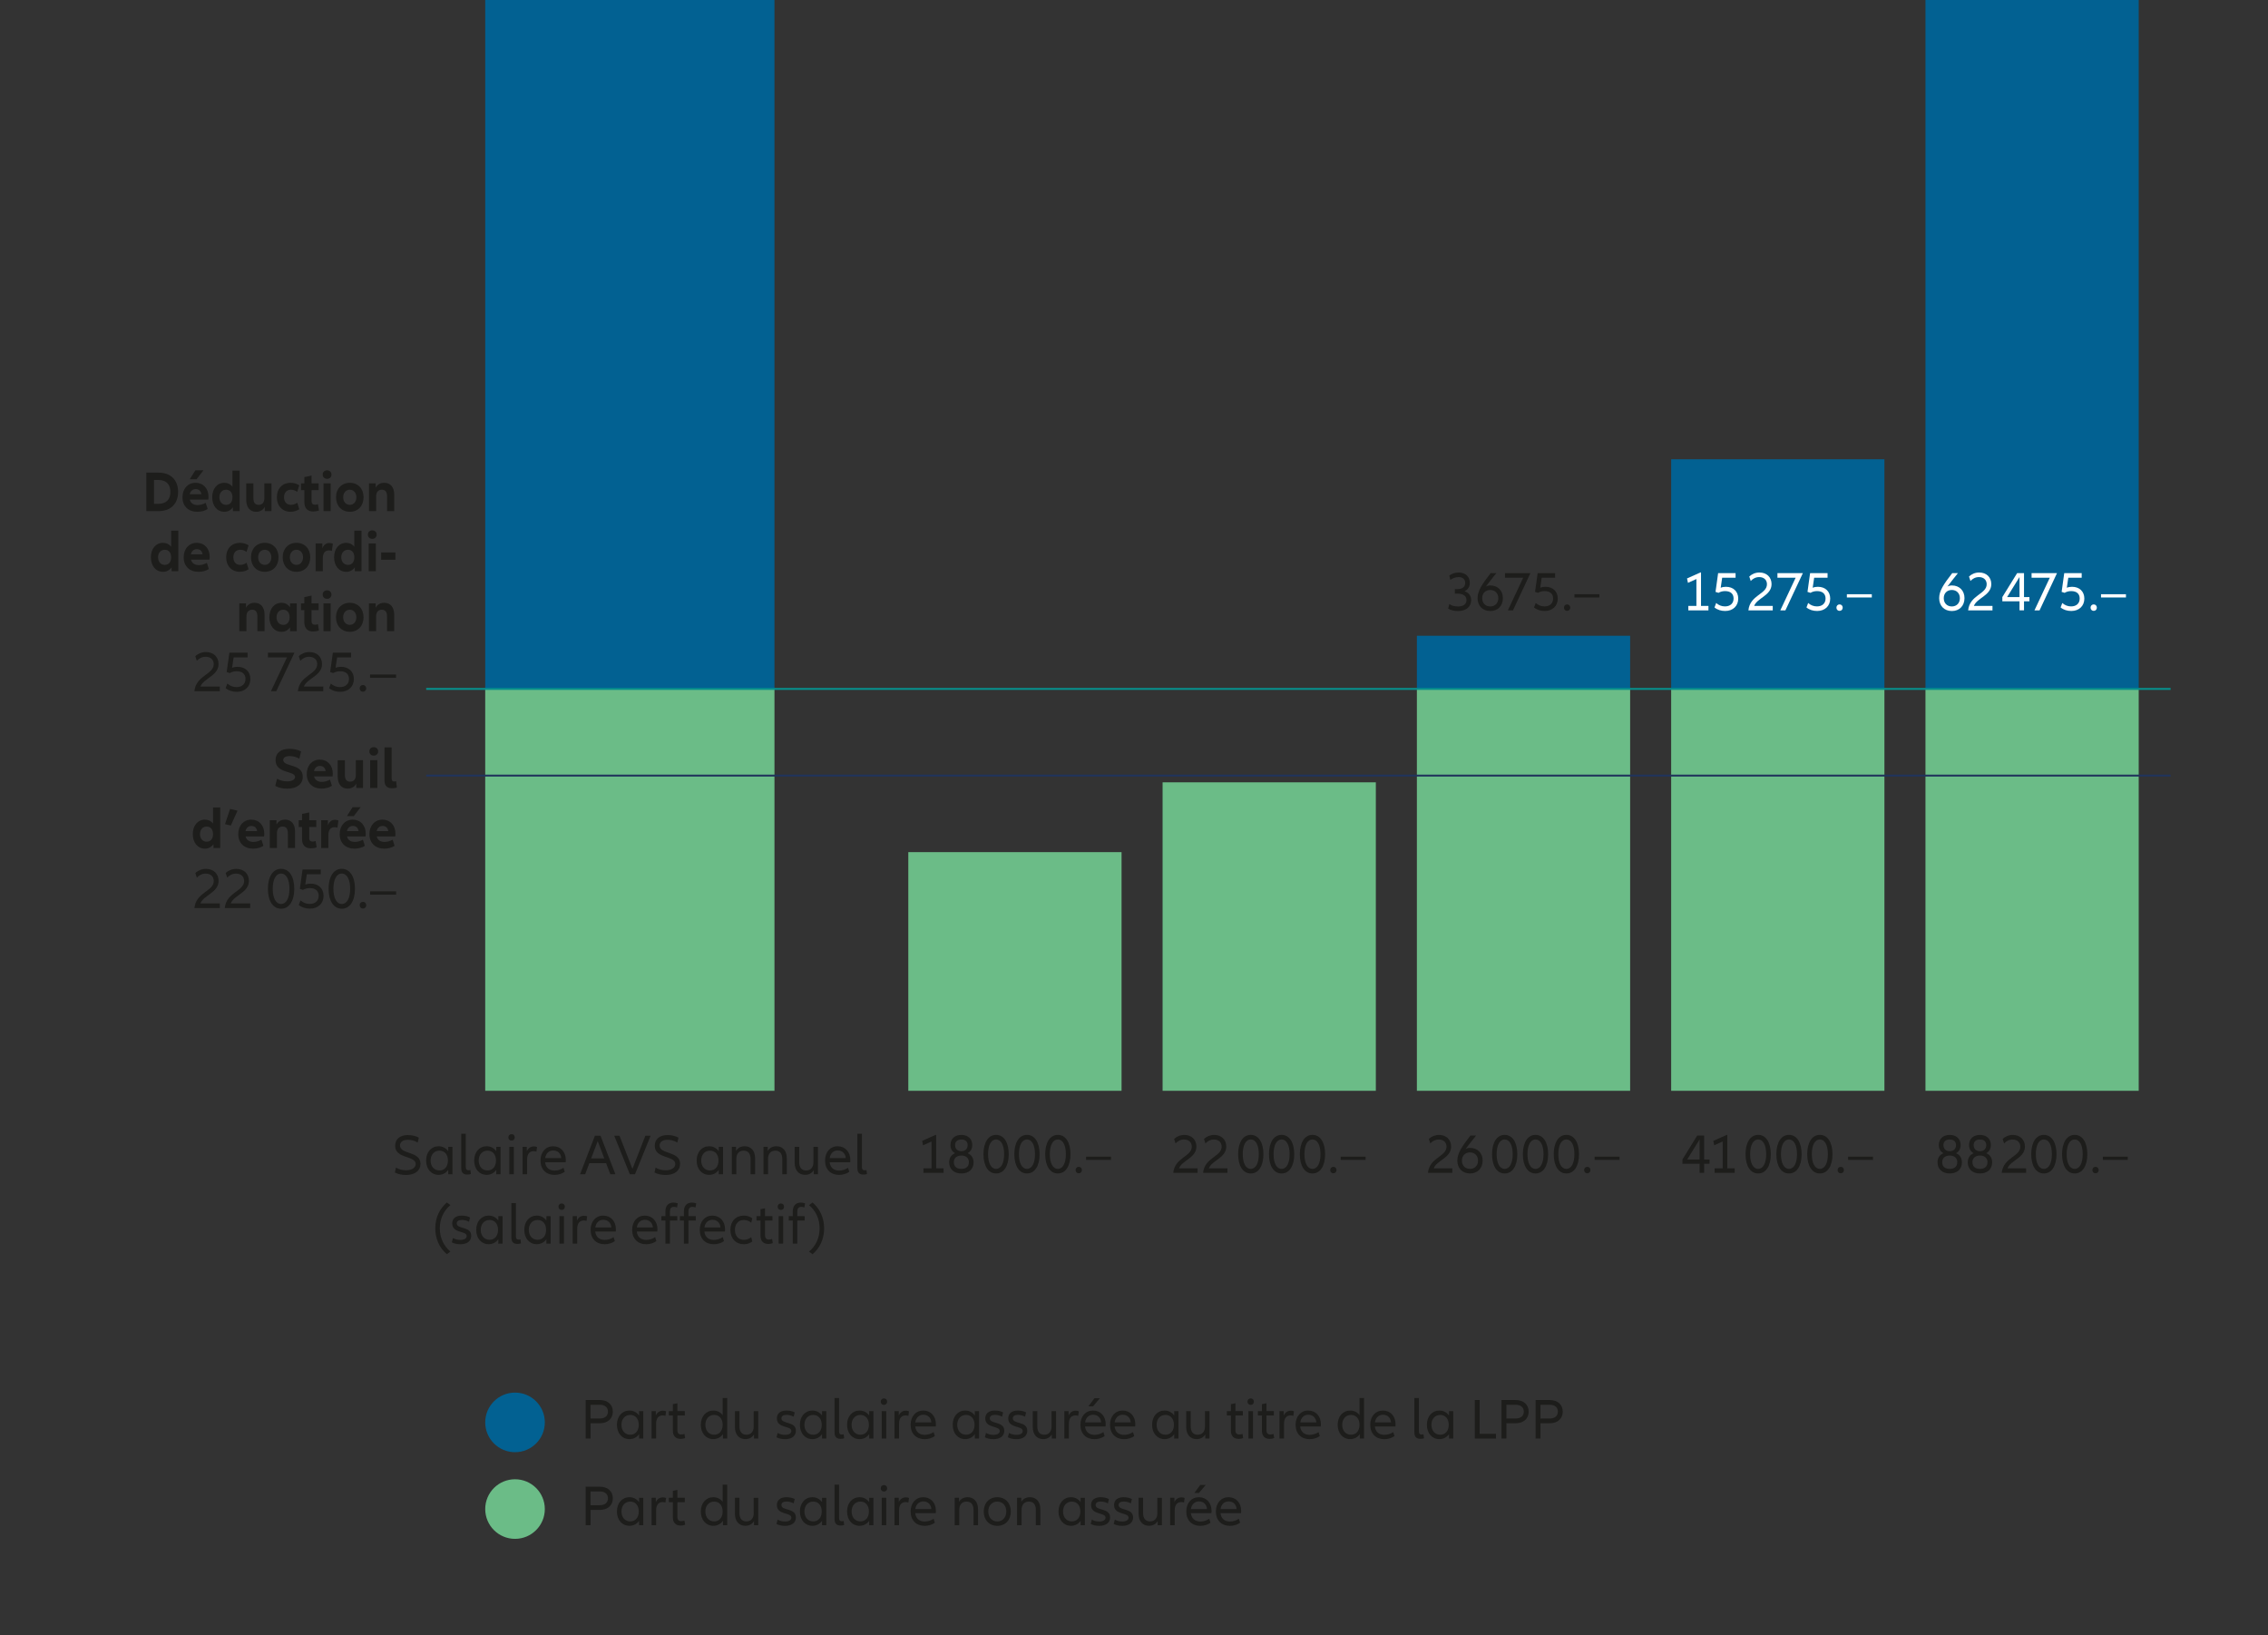 <?xml version="1.0" encoding="UTF-8"?>
<svg xmlns="http://www.w3.org/2000/svg" version="1.1" viewBox="0 0 235.555 169.804">
  <rect x="0" y="0" width="235.555" height="169.804" fill="#333333" stroke="none"/>
  <defs>
    <style>
      .cls-1 {
        fill: #026192;
      }

      .cls-1, .cls-2, .cls-3, .cls-4, .cls-5, .cls-6 {
        stroke-width: 0px;
      }

      .cls-2 {
        fill: #1d1d1b;
      }

      .cls-7 {
        mix-blend-mode: multiply;
      }

      .cls-3 {
        fill: #21345c;
      }

      .cls-4 {
        fill: #6bbc87;
      }

      .cls-8 {
        isolation: isolate;
      }

      .cls-5 {
        fill: #fff;
      }

      .cls-6 {
        fill: #078f8c;
      }
    </style>
  </defs>
  <g class="cls-8">
    <g id="Ebene_1" data-name="Ebene 1">
      <g>
        <rect class="cls-1" x="50.396" width="30.04" height="71.542"/>
        <rect class="cls-4" x="50.395" y="71.542" width="30.041" height="41.732"/>
        <g>
          <path class="cls-2" d="M41.127,121.253c.312.186.664.275,1.046.275.629,0,.999-.281.999-.653,0-.894-2.133-.51-2.133-1.889,0-.684.493-1.115,1.322-1.115.435,0,.857.107,1.14.27l-.118.51c-.305-.192-.663-.288-1.01-.288-.57,0-.829.258-.829.594,0,.947,2.127.558,2.127,1.895,0,.714-.575,1.164-1.492,1.164-.458,0-.857-.09-1.169-.258l.117-.504Z"/>
          <path class="cls-2" d="M44.256,120.516c0-.876.534-1.481,1.298-1.481.405,0,.752.174.999.516v-.456h.44v2.849h-.44v-.456c-.247.342-.594.516-.999.516-.764,0-1.298-.605-1.298-1.486ZM46.523,120.516c0-.636-.358-1.026-.881-1.026-.547,0-.917.42-.917,1.026,0,.611.37,1.031.917,1.031.522,0,.881-.39.881-1.031Z"/>
          <path class="cls-2" d="M48.377,117.733v3.467c0,.233.094.329.281.329.071,0,.142-.012.194-.029l.053.413c-.088.042-.218.061-.364.061-.435,0-.635-.204-.635-.689v-3.551h.471Z"/>
          <path class="cls-2" d="M49.248,120.516c0-.876.534-1.481,1.298-1.481.405,0,.752.174.999.516v-.456h.44v2.849h-.44v-.456c-.247.342-.594.516-.999.516-.764,0-1.298-.605-1.298-1.486ZM51.515,120.516c0-.636-.358-1.026-.881-1.026-.547,0-.917.42-.917,1.026,0,.611.37,1.031.917,1.031.522,0,.881-.39.881-1.031Z"/>
          <path class="cls-2" d="M52.798,118.111c0-.197.135-.336.335-.336.194,0,.329.139.329.336,0,.198-.135.336-.329.336-.2,0-.335-.138-.335-.336ZM53.369,119.094v2.849h-.471v-2.849h.471Z"/>
          <path class="cls-2" d="M55.778,119.113l-.064.474c-.088-.03-.182-.048-.276-.048-.423,0-.692.275-.692.869v1.535h-.471v-2.849h.441v.456c.158-.336.405-.498.74-.498.117,0,.223.019.322.061Z"/>
          <path class="cls-2" d="M58.753,120.69h-2.138c.064.575.446.869.986.869.335,0,.67-.108.923-.288l.129.414c-.259.191-.641.324-1.058.324-.863,0-1.457-.559-1.457-1.493,0-.876.535-1.481,1.311-1.481.781,0,1.315.581,1.315,1.427,0,.09-.006.162-.012.229ZM56.621,120.264h1.668c-.035-.474-.353-.792-.828-.792-.452,0-.764.3-.84.792Z"/>
          <path class="cls-2" d="M62.951,120.791h-1.738l-.44,1.151h-.529l1.545-4h.582l1.545,4h-.528l-.436-1.151ZM62.763,120.299l-.682-1.799-.688,1.799h1.369Z"/>
          <path class="cls-2" d="M67.572,117.943l-1.621,4h-.535l-1.621-4h.546l1.346,3.437,1.339-3.437h.547Z"/>
          <path class="cls-2" d="M68.092,121.253c.312.186.664.275,1.046.275.628,0,.998-.281.998-.653,0-.894-2.132-.51-2.132-1.889,0-.684.493-1.115,1.321-1.115.435,0,.857.107,1.14.27l-.117.51c-.306-.192-.664-.288-1.011-.288-.569,0-.828.258-.828.594,0,.947,2.127.558,2.127,1.895,0,.714-.576,1.164-1.492,1.164-.459,0-.858-.09-1.169-.258l.117-.504Z"/>
          <path class="cls-2" d="M72.355,120.516c0-.876.535-1.481,1.299-1.481.405,0,.752.174.998.516v-.456h.441v2.849h-.441v-.456c-.246.342-.593.516-.998.516-.764,0-1.299-.605-1.299-1.486ZM74.623,120.516c0-.636-.358-1.026-.881-1.026-.546,0-.916.42-.916,1.026,0,.611.37,1.031.916,1.031.522,0,.881-.39.881-1.031Z"/>
          <path class="cls-2" d="M78.426,120.287v1.655h-.47v-1.577c0-.594-.276-.876-.723-.876-.47,0-.758.318-.758.858v1.595h-.47v-2.849h.44v.426c.194-.33.517-.485.904-.485.641,0,1.075.462,1.075,1.253Z"/>
          <path class="cls-2" d="M81.719,120.287v1.655h-.47v-1.577c0-.594-.276-.876-.723-.876-.47,0-.758.318-.758.858v1.595h-.47v-2.849h.44v.426c.194-.33.517-.485.904-.485.641,0,1.075.462,1.075,1.253Z"/>
          <path class="cls-2" d="M84.954,119.094v2.849h-.441v-.426c-.193.33-.517.485-.898.485-.646,0-1.081-.461-1.081-1.253v-1.655h.47v1.577c0,.594.276.876.723.876.471,0,.758-.318.758-.857v-1.596h.471Z"/>
          <path class="cls-2" d="M88.305,120.69h-2.139c.064.575.446.869.987.869.335,0,.669-.108.922-.288l.13.414c-.259.191-.641.324-1.058.324-.864,0-1.457-.559-1.457-1.493,0-.876.534-1.481,1.31-1.481.781,0,1.316.581,1.316,1.427,0,.09-.006.162-.012.229ZM86.172,120.264h1.669c-.036-.474-.353-.792-.829-.792-.452,0-.764.3-.84.792Z"/>
          <path class="cls-2" d="M89.518,117.733v3.467c0,.233.094.329.282.329.07,0,.141-.012.193-.029l.054.413c-.089.042-.218.061-.364.061-.436,0-.635-.204-.635-.689v-3.551h.47Z"/>
        </g>
        <g>
          <path class="cls-2" d="M46.413,130.246c-.752-.642-1.205-1.571-1.205-2.687s.453-2.045,1.205-2.687l.364.275c-.676.558-1.099,1.409-1.099,2.411,0,1.001.423,1.853,1.099,2.41l-.364.276Z"/>
          <path class="cls-2" d="M47.043,128.561c.229.132.487.198.77.198.411,0,.658-.156.658-.396,0-.588-1.504-.246-1.504-1.313,0-.521.376-.815.998-.815.323,0,.641.071.853.191l-.106.45c-.217-.126-.487-.192-.74-.192-.357,0-.534.139-.534.36,0,.63,1.504.27,1.504,1.289,0,.552-.435.876-1.128.876-.347,0-.658-.072-.887-.198l.117-.45Z"/>
          <path class="cls-2" d="M49.46,127.716c0-.876.534-1.481,1.298-1.481.405,0,.752.174.999.516v-.456h.44v2.849h-.44v-.456c-.247.342-.594.516-.999.516-.764,0-1.298-.605-1.298-1.486ZM51.727,127.716c0-.636-.358-1.026-.881-1.026-.547,0-.917.42-.917,1.026,0,.611.37,1.031.917,1.031.522,0,.881-.39.881-1.031Z"/>
          <path class="cls-2" d="M53.581,124.933v3.467c0,.233.094.329.281.329.071,0,.142-.012.194-.029l.053.413c-.088.042-.218.061-.364.061-.435,0-.635-.204-.635-.689v-3.551h.471Z"/>
          <path class="cls-2" d="M54.451,127.716c0-.876.535-1.481,1.299-1.481.405,0,.752.174.998.516v-.456h.441v2.849h-.441v-.456c-.246.342-.593.516-.998.516-.764,0-1.299-.605-1.299-1.486ZM56.718,127.716c0-.636-.358-1.026-.881-1.026-.546,0-.916.42-.916,1.026,0,.611.37,1.031.916,1.031.522,0,.881-.39.881-1.031Z"/>
          <path class="cls-2" d="M58.003,125.311c0-.198.135-.336.335-.336.194,0,.329.138.329.336s-.135.336-.329.336c-.2,0-.335-.138-.335-.336ZM58.573,126.294v2.849h-.471v-2.849h.471Z"/>
          <path class="cls-2" d="M60.982,126.313l-.064.474c-.088-.03-.182-.048-.276-.048-.423,0-.692.275-.692.869v1.535h-.471v-2.849h.441v.456c.158-.336.405-.498.74-.498.117,0,.223.019.322.061Z"/>
          <path class="cls-2" d="M63.957,127.89h-2.139c.064.575.446.869.987.869.335,0,.669-.108.922-.288l.13.414c-.259.191-.641.324-1.058.324-.864,0-1.457-.559-1.457-1.493,0-.876.534-1.481,1.31-1.481.781,0,1.316.581,1.316,1.427,0,.09-.006.162-.012.229ZM61.824,127.464h1.669c-.036-.474-.353-.792-.829-.792-.452,0-.764.3-.84.792Z"/>
          <path class="cls-2" d="M68.272,127.89h-2.138c.064.575.446.869.986.869.335,0,.67-.108.923-.288l.129.414c-.259.191-.641.324-1.058.324-.863,0-1.457-.559-1.457-1.493,0-.876.535-1.481,1.311-1.481.781,0,1.315.581,1.315,1.427,0,.09-.006.162-.012.229ZM66.14,127.464h1.668c-.035-.474-.353-.792-.828-.792-.452,0-.764.3-.84.792Z"/>
          <path class="cls-2" d="M69.58,125.839v.455h.764v.456h-.764v2.393h-.47v-2.393h-.418v-.456h.418v-.491c0-.582.293-.918.84-.918.158,0,.312.03.44.078l-.076.426c-.1-.042-.212-.06-.317-.06-.271,0-.417.138-.417.51ZM71.501,126.294h.764v.456h-.764v2.393h-.47v-2.393h-.417v-.456h.417v-.491c0-.582.293-.918.84-.918.158,0,.312.03.44.078l-.076.426c-.1-.042-.212-.06-.317-.06-.271,0-.417.138-.417.51v.455Z"/>
          <path class="cls-2" d="M75.293,127.89h-2.138c.064.575.446.869.986.869.335,0,.67-.108.923-.288l.129.414c-.259.191-.641.324-1.058.324-.863,0-1.457-.559-1.457-1.493,0-.876.535-1.481,1.311-1.481.781,0,1.315.581,1.315,1.427,0,.09-.006.162-.012.229ZM73.161,127.464h1.668c-.035-.474-.353-.792-.828-.792-.452,0-.764.3-.84.792Z"/>
          <path class="cls-2" d="M75.86,127.716c0-.9.569-1.481,1.393-1.481.34,0,.651.102.881.288l-.111.449c-.212-.186-.488-.282-.764-.282-.564,0-.929.402-.929,1.026,0,.629.364,1.037.929,1.037.275,0,.558-.103.764-.282l.111.444c-.229.191-.541.294-.881.294-.823,0-1.393-.588-1.393-1.493Z"/>
          <path class="cls-2" d="M80.262,129.095c-.146.06-.305.084-.464.084-.522,0-.811-.306-.811-.852v-1.577h-.417v-.456h.417v-.72l.47-.096v.815h.77v.456h-.77v1.523c0,.323.147.449.399.449.118,0,.229-.018.335-.06l.07.432Z"/>
          <path class="cls-2" d="M80.769,125.311c0-.198.135-.336.335-.336.194,0,.329.138.329.336s-.135.336-.329.336c-.2,0-.335-.138-.335-.336ZM81.339,126.294v2.849h-.471v-2.849h.471Z"/>
          <path class="cls-2" d="M82.809,126.294h.764v.456h-.764v2.393h-.47v-2.393h-.418v-.456h.418v-.491c0-.582.293-.918.84-.918.158,0,.312.03.44.078l-.076.426c-.1-.042-.212-.06-.317-.06-.271,0-.417.138-.417.51v.455Z"/>
          <path class="cls-2" d="M85.126,127.56c0-1.002-.423-1.854-1.099-2.411l.364-.275c.752.642,1.204,1.571,1.204,2.687s-.452,2.045-1.204,2.687l-.364-.276c.676-.558,1.099-1.409,1.099-2.41Z"/>
        </g>
        <rect class="cls-4" x="94.337" y="88.491" width="22.148" height="24.783"/>
        <g>
          <path class="cls-2" d="M97.999,121.327v.464h-2.089v-.464h.839v-2.789l-.878.395-.097-.458,1.392-.621h.062v3.474h.771Z"/>
          <path class="cls-2" d="M101.116,120.706c0,.701-.49,1.153-1.268,1.153-.776,0-1.267-.452-1.267-1.153,0-.4.169-.766.614-.951-.344-.186-.479-.499-.479-.853,0-.632.438-1.044,1.131-1.044.693,0,1.132.412,1.132,1.044,0,.354-.135.667-.479.853.445.186.614.551.614.951ZM100.631,120.689c0-.435-.31-.69-.783-.69-.473,0-.782.256-.782.69,0,.446.287.695.782.695.496,0,.783-.249.783-.695ZM99.196,118.92c0,.389.253.626.652.626.4,0,.653-.237.653-.626,0-.371-.23-.586-.653-.586-.422,0-.652.215-.652.586Z"/>
        </g>
        <g>
          <path class="cls-2" d="M102.143,119.86c0-1.229.506-2.007,1.312-2.007.805,0,1.312.777,1.312,2.007,0,1.224-.507,2-1.312,2-.806,0-1.312-.776-1.312-2ZM104.288,119.86c0-.939-.315-1.531-.833-1.531-.519,0-.833.592-.833,1.531,0,.934.314,1.524.833,1.524.518,0,.833-.591.833-1.524Z"/>
          <path class="cls-2" d="M105.349,119.86c0-1.229.507-2.007,1.312-2.007.806,0,1.312.777,1.312,2.007,0,1.224-.507,2-1.312,2-.805,0-1.312-.776-1.312-2ZM107.495,119.86c0-.939-.315-1.531-.834-1.531-.518,0-.833.592-.833,1.531,0,.934.315,1.524.833,1.524.519,0,.834-.591.834-1.524Z"/>
          <path class="cls-2" d="M108.556,119.86c0-1.229.507-2.007,1.312-2.007.806,0,1.312.777,1.312,2.007,0,1.224-.507,2-1.312,2-.805,0-1.312-.776-1.312-2ZM110.702,119.86c0-.939-.315-1.531-.834-1.531-.518,0-.833.592-.833,1.531,0,.934.315,1.524.833,1.524.519,0,.834-.591.834-1.524Z"/>
          <path class="cls-2" d="M111.713,121.506c0-.191.135-.336.326-.336s.327.145.327.336c0,.197-.136.336-.327.336s-.326-.139-.326-.336Z"/>
          <path class="cls-2" d="M115.388,120.115v.336h-2.59v-.336h2.59Z"/>
        </g>
        <rect class="cls-4" x="120.747" y="81.243" width="22.148" height="32.031"/>
        <g>
          <path class="cls-2" d="M124.382,121.327v.464h-2.528c.157-1.601,1.926-1.67,1.926-2.714,0-.446-.31-.742-.806-.742-.365,0-.664.168-.878.406l-.152-.464c.271-.261.647-.418,1.059-.418.749,0,1.256.487,1.256,1.206,0,1.184-1.492,1.427-1.808,2.262h1.932Z"/>
          <path class="cls-2" d="M127.482,121.327v.464h-2.528c.158-1.601,1.926-1.67,1.926-2.714,0-.446-.31-.742-.805-.742-.366,0-.665.168-.879.406l-.151-.464c.27-.261.647-.418,1.059-.418.748,0,1.255.487,1.255,1.206,0,1.184-1.492,1.427-1.807,2.262h1.931Z"/>
        </g>
        <g>
          <path class="cls-2" d="M128.594,119.86c0-1.229.506-2.007,1.312-2.007.805,0,1.312.777,1.312,2.007,0,1.224-.507,2-1.312,2-.806,0-1.312-.776-1.312-2ZM130.739,119.86c0-.939-.315-1.531-.833-1.531-.519,0-.833.592-.833,1.531,0,.934.314,1.524.833,1.524.518,0,.833-.591.833-1.524Z"/>
          <path class="cls-2" d="M131.796,119.86c0-1.229.506-2.007,1.312-2.007.805,0,1.312.777,1.312,2.007,0,1.224-.507,2-1.312,2-.806,0-1.312-.776-1.312-2ZM133.94,119.86c0-.939-.315-1.531-.833-1.531-.519,0-.833.592-.833,1.531,0,.934.314,1.524.833,1.524.518,0,.833-.591.833-1.524Z"/>
          <path class="cls-2" d="M135.002,119.86c0-1.229.507-2.007,1.312-2.007.806,0,1.312.777,1.312,2.007,0,1.224-.507,2-1.312,2-.805,0-1.312-.776-1.312-2ZM137.147,119.86c0-.939-.315-1.531-.834-1.531-.518,0-.833.592-.833,1.531,0,.934.315,1.524.833,1.524.519,0,.834-.591.834-1.524Z"/>
          <path class="cls-2" d="M138.158,121.506c0-.191.135-.336.326-.336s.327.145.327.336c0,.197-.136.336-.327.336s-.326-.139-.326-.336Z"/>
          <path class="cls-2" d="M141.834,120.115v.336h-2.59v-.336h2.59Z"/>
        </g>
        <rect class="cls-1" x="147.158" y="66.022" width="22.148" height="5.52"/>
        <rect class="cls-4" x="147.158" y="71.542" width="22.148" height="41.732"/>
        <g>
          <path class="cls-2" d="M150.837,121.327v.464h-2.528c.158-1.601,1.926-1.67,1.926-2.714,0-.446-.31-.742-.805-.742-.366,0-.665.168-.879.406l-.151-.464c.27-.261.647-.418,1.059-.418.748,0,1.255.487,1.255,1.206,0,1.184-1.492,1.427-1.807,2.262h1.931Z"/>
          <path class="cls-2" d="M153.988,120.527c0,.794-.529,1.333-1.312,1.333-.782,0-1.317-.539-1.317-1.333,0-.76.45-1.433,1.357-2.604h.591c-.405.504-.766.962-1.093,1.397.142-.081.299-.116.468-.116.777,0,1.307.533,1.307,1.322ZM153.509,120.527c0-.511-.344-.853-.834-.853-.495,0-.839.336-.839.853,0,.516.344.857.839.857.49,0,.834-.342.834-.857Z"/>
        </g>
        <g>
          <path class="cls-2" d="M154.964,119.86c0-1.229.506-2.007,1.312-2.007.805,0,1.312.777,1.312,2.007,0,1.224-.507,2-1.312,2-.806,0-1.312-.776-1.312-2ZM157.109,119.86c0-.939-.315-1.531-.833-1.531-.519,0-.833.592-.833,1.531,0,.934.314,1.524.833,1.524.518,0,.833-.591.833-1.524Z"/>
          <path class="cls-2" d="M158.166,119.86c0-1.229.506-2.007,1.312-2.007.805,0,1.312.777,1.312,2.007,0,1.224-.507,2-1.312,2-.806,0-1.312-.776-1.312-2ZM160.31,119.86c0-.939-.315-1.531-.833-1.531-.519,0-.833.592-.833,1.531,0,.934.314,1.524.833,1.524.518,0,.833-.591.833-1.524Z"/>
          <path class="cls-2" d="M161.372,119.86c0-1.229.507-2.007,1.312-2.007.806,0,1.312.777,1.312,2.007,0,1.224-.507,2-1.312,2-.805,0-1.312-.776-1.312-2ZM163.517,119.86c0-.939-.315-1.531-.834-1.531-.518,0-.833.592-.833,1.531,0,.934.315,1.524.833,1.524.519,0,.834-.591.834-1.524Z"/>
          <path class="cls-2" d="M164.528,121.506c0-.191.135-.336.326-.336s.327.145.327.336c0,.197-.136.336-.327.336s-.326-.139-.326-.336Z"/>
          <path class="cls-2" d="M168.204,120.115v.336h-2.59v-.336h2.59Z"/>
        </g>
        <g>
          <path class="cls-2" d="M152.795,62.323c0,.69-.535,1.131-1.362,1.131-.4,0-.749-.081-1.025-.249l.119-.476c.219.156.512.249.9.249.563,0,.884-.237.884-.666,0-.424-.343-.667-.957-.667h-.253v-.464h.253c.535,0,.822-.238.822-.649,0-.377-.254-.604-.692-.604-.338,0-.637.128-.851.296l-.106-.458c.27-.197.613-.313.974-.313.687,0,1.154.424,1.154,1.067,0,.371-.152.695-.552.875.501.169.692.528.692.928Z"/>
          <path class="cls-2" d="M156.091,62.12c0,.794-.529,1.333-1.312,1.333-.783,0-1.317-.539-1.317-1.333,0-.76.45-1.433,1.356-2.604h.591c-.405.504-.766.962-1.092,1.397.141-.081.298-.116.467-.116.777,0,1.307.533,1.307,1.322ZM155.613,62.12c0-.511-.344-.853-.833-.853-.496,0-.839.336-.839.853,0,.516.343.857.839.857.489,0,.833-.342.833-.857Z"/>
          <path class="cls-2" d="M157.136,63.384h-.529l1.594-3.392h-1.892v-.476h2.641l-1.813,3.867Z"/>
          <path class="cls-2" d="M159.324,63.082l.175-.464c.265.238.58.354.912.354.552,0,.896-.312.896-.817,0-.487-.315-.771-.879-.771-.264,0-.479.058-.687.18l-.31-.099.271-1.948h1.812v.476h-1.391l-.152,1.043c.164-.069.344-.099.541-.099.771,0,1.278.487,1.278,1.224,0,.766-.546,1.287-1.357,1.287-.416,0-.799-.115-1.109-.365Z"/>
          <path class="cls-2" d="M162.435,63.1c0-.191.136-.336.327-.336s.326.145.326.336c0,.197-.135.336-.326.336s-.327-.139-.327-.336Z"/>
          <path class="cls-2" d="M166.111,61.708v.336h-2.59v-.336h2.59Z"/>
        </g>
        <rect class="cls-1" x="173.568" y="47.695" width="22.148" height="23.847"/>
        <rect class="cls-4" x="173.568" y="71.542" width="22.148" height="41.732"/>
        <g>
          <path class="cls-2" d="M177.552,120.41v.44h-.563v.939h-.467v-.939h-1.785v-.44l1.537-2.487h.715v2.487h.563ZM176.522,120.41v-2.082l-1.29,2.082h1.29Z"/>
          <path class="cls-2" d="M180.168,121.327v.464h-2.089v-.464h.839v-2.789l-.878.395-.096-.458,1.391-.621h.062v3.474h.771Z"/>
        </g>
        <g>
          <path class="cls-2" d="M181.292,119.86c0-1.229.506-2.007,1.312-2.007.805,0,1.312.777,1.312,2.007,0,1.224-.507,2-1.312,2-.806,0-1.312-.776-1.312-2ZM183.436,119.86c0-.939-.315-1.531-.833-1.531-.519,0-.833.592-.833,1.531,0,.934.314,1.524.833,1.524.518,0,.833-.591.833-1.524Z"/>
          <path class="cls-2" d="M184.493,119.86c0-1.229.506-2.007,1.312-2.007.805,0,1.312.777,1.312,2.007,0,1.224-.507,2-1.312,2-.806,0-1.312-.776-1.312-2ZM186.637,119.86c0-.939-.315-1.531-.833-1.531-.519,0-.833.592-.833,1.531,0,.934.314,1.524.833,1.524.518,0,.833-.591.833-1.524Z"/>
          <path class="cls-2" d="M187.699,119.86c0-1.229.507-2.007,1.312-2.007.806,0,1.312.777,1.312,2.007,0,1.224-.507,2-1.312,2-.805,0-1.312-.776-1.312-2ZM189.844,119.86c0-.939-.315-1.531-.834-1.531-.518,0-.833.592-.833,1.531,0,.934.315,1.524.833,1.524.519,0,.834-.591.834-1.524Z"/>
          <path class="cls-2" d="M190.855,121.506c0-.191.135-.336.326-.336s.327.145.327.336c0,.197-.136.336-.327.336s-.326-.139-.326-.336Z"/>
          <path class="cls-2" d="M194.531,120.115v.336h-2.59v-.336h2.59Z"/>
        </g>
        <g>
          <path class="cls-5" d="M177.439,62.92v.464h-2.089v-.464h.839v-2.789l-.878.395-.096-.458,1.391-.621h.062v3.474h.771Z"/>
          <path class="cls-5" d="M178.067,63.082l.175-.464c.265.238.58.354.912.354.552,0,.896-.312.896-.817,0-.487-.315-.771-.879-.771-.264,0-.479.058-.687.18l-.31-.099.271-1.948h1.812v.476h-1.391l-.152,1.043c.164-.069.344-.099.541-.099.771,0,1.278.487,1.278,1.224,0,.766-.546,1.287-1.357,1.287-.416,0-.799-.115-1.109-.365Z"/>
        </g>
        <g>
          <path class="cls-5" d="M184.118,62.92v.464h-2.528c.157-1.601,1.926-1.67,1.926-2.714,0-.446-.31-.742-.806-.742-.365,0-.664.168-.878.406l-.152-.464c.271-.261.647-.418,1.059-.418.749,0,1.256.487,1.256,1.206,0,1.184-1.492,1.427-1.808,2.262h1.932Z"/>
          <path class="cls-5" d="M185.432,63.384h-.529l1.594-3.392h-1.892v-.476h2.641l-1.813,3.867Z"/>
          <path class="cls-5" d="M187.621,63.082l.175-.464c.265.238.58.354.912.354.552,0,.895-.312.895-.817,0-.487-.314-.771-.878-.771-.265,0-.479.058-.687.18l-.311-.099.271-1.948h1.813v.476h-1.391l-.152,1.043c.163-.069.344-.099.54-.099.771,0,1.278.487,1.278,1.224,0,.766-.546,1.287-1.356,1.287-.417,0-.8-.115-1.109-.365Z"/>
          <path class="cls-5" d="M190.731,63.1c0-.191.136-.336.327-.336s.326.145.326.336c0,.197-.135.336-.326.336s-.327-.139-.327-.336Z"/>
          <path class="cls-5" d="M194.407,61.708v.336h-2.59v-.336h2.59Z"/>
        </g>
        <rect class="cls-1" x="199.979" width="22.148" height="71.542"/>
        <rect class="cls-4" x="199.979" y="71.542" width="22.148" height="41.732"/>
        <g>
          <path class="cls-2" d="M203.767,120.706c0,.701-.49,1.153-1.268,1.153-.776,0-1.267-.452-1.267-1.153,0-.4.169-.766.614-.951-.344-.186-.479-.499-.479-.853,0-.632.438-1.044,1.131-1.044.693,0,1.132.412,1.132,1.044,0,.354-.135.667-.479.853.445.186.614.551.614.951ZM203.283,120.689c0-.435-.31-.69-.783-.69-.473,0-.782.256-.782.69,0,.446.287.695.782.695.496,0,.783-.249.783-.695ZM201.847,118.92c0,.389.253.626.652.626.4,0,.653-.237.653-.626,0-.371-.23-.586-.653-.586-.422,0-.652.215-.652.586Z"/>
          <path class="cls-2" d="M206.906,120.706c0,.701-.489,1.153-1.267,1.153s-1.267-.452-1.267-1.153c0-.4.169-.766.613-.951-.344-.186-.479-.499-.479-.853,0-.632.439-1.044,1.132-1.044s1.132.412,1.132,1.044c0,.354-.136.667-.479.853.444.186.613.551.613.951ZM206.422,120.689c0-.435-.31-.69-.782-.69s-.782.256-.782.69c0,.446.287.695.782.695s.782-.249.782-.695ZM204.986,118.92c0,.389.254.626.653.626s.653-.237.653-.626c0-.371-.231-.586-.653-.586s-.653.215-.653.586Z"/>
        </g>
        <g>
          <path class="cls-2" d="M210.432,121.327v.464h-2.528c.157-1.601,1.926-1.67,1.926-2.714,0-.446-.31-.742-.806-.742-.365,0-.664.168-.878.406l-.152-.464c.271-.261.647-.418,1.059-.418.749,0,1.256.487,1.256,1.206,0,1.184-1.492,1.427-1.808,2.262h1.932Z"/>
          <path class="cls-2" d="M210.964,119.86c0-1.229.507-2.007,1.312-2.007.806,0,1.312.777,1.312,2.007,0,1.224-.507,2-1.312,2-.805,0-1.312-.776-1.312-2ZM213.11,119.86c0-.939-.315-1.531-.834-1.531-.518,0-.833.592-.833,1.531,0,.934.315,1.524.833,1.524.519,0,.834-.591.834-1.524Z"/>
          <path class="cls-2" d="M214.166,119.86c0-1.229.507-2.007,1.312-2.007.806,0,1.312.777,1.312,2.007,0,1.224-.507,2-1.312,2-.805,0-1.312-.776-1.312-2ZM216.311,119.86c0-.939-.315-1.531-.834-1.531-.518,0-.833.592-.833,1.531,0,.934.315,1.524.833,1.524.519,0,.834-.591.834-1.524Z"/>
          <path class="cls-2" d="M217.316,121.506c0-.191.135-.336.326-.336s.327.145.327.336c0,.197-.136.336-.327.336s-.326-.139-.326-.336Z"/>
          <path class="cls-2" d="M220.992,120.115v.336h-2.59v-.336h2.59Z"/>
        </g>
        <g>
          <path class="cls-5" d="M204.032,62.12c0,.794-.529,1.333-1.312,1.333-.782,0-1.317-.539-1.317-1.333,0-.76.45-1.433,1.357-2.604h.591c-.405.504-.766.962-1.093,1.397.142-.081.299-.116.468-.116.777,0,1.307.533,1.307,1.322ZM203.553,62.12c0-.511-.344-.853-.834-.853-.495,0-.839.336-.839.853,0,.516.344.857.839.857.49,0,.834-.342.834-.857Z"/>
          <path class="cls-5" d="M206.94,62.92v.464h-2.528c.157-1.601,1.926-1.67,1.926-2.714,0-.446-.31-.742-.806-.742-.365,0-.664.168-.878.406l-.152-.464c.271-.261.647-.418,1.059-.418.749,0,1.256.487,1.256,1.206,0,1.184-1.492,1.427-1.808,2.262h1.932Z"/>
        </g>
        <g>
          <path class="cls-5" d="M210.777,62.004v.44h-.562v.939h-.468v-.939h-1.784v-.44l1.537-2.487h.715v2.487h.562ZM209.747,62.004v-2.082l-1.289,2.082h1.289Z"/>
          <path class="cls-5" d="M211.828,63.384h-.529l1.594-3.392h-1.893v-.476h2.641l-1.812,3.867Z"/>
          <path class="cls-5" d="M214.015,63.082l.175-.464c.265.238.58.354.912.354.552,0,.896-.312.896-.817,0-.487-.315-.771-.879-.771-.264,0-.479.058-.687.18l-.31-.099.271-1.948h1.812v.476h-1.391l-.152,1.043c.164-.069.344-.099.541-.099.771,0,1.278.487,1.278,1.224,0,.766-.546,1.287-1.357,1.287-.416,0-.799-.115-1.109-.365Z"/>
          <path class="cls-5" d="M217.127,63.1c0-.191.136-.336.327-.336s.326.145.326.336c0,.197-.135.336-.326.336s-.327-.139-.327-.336Z"/>
          <path class="cls-5" d="M220.802,61.708v.336h-2.59v-.336h2.59Z"/>
        </g>
        <g>
          <g class="cls-7">
            <rect class="cls-6" x="44.267" y="71.442" width="181.172" height=".2"/>
          </g>
          <g class="cls-7">
            <rect class="cls-3" x="44.267" y="80.442" width="181.172" height=".2"/>
          </g>
          <path class="cls-1" d="M53.49,150.804c1.709,0,3.095-1.385,3.095-3.095,0-1.709-1.386-3.094-3.095-3.094s-3.095,1.385-3.095,3.094c0,1.71,1.386,3.095,3.095,3.095"/>
        </g>
        <g>
          <path class="cls-2" d="M63.649,146.592c0,.714-.511,1.206-1.351,1.206h-.964v1.589h-.505v-4h1.469c.84,0,1.351.492,1.351,1.205ZM63.144,146.592c0-.426-.3-.713-.846-.713h-.964v1.427h.964c.546,0,.846-.288.846-.714Z"/>
          <path class="cls-2" d="M64.075,147.96c0-.876.535-1.481,1.299-1.481.405,0,.752.174.998.516v-.456h.441v2.849h-.441v-.456c-.246.342-.593.516-.998.516-.764,0-1.299-.605-1.299-1.486ZM66.342,147.96c0-.636-.358-1.026-.881-1.026-.546,0-.916.42-.916,1.026,0,.611.37,1.031.916,1.031.522,0,.881-.39.881-1.031Z"/>
          <path class="cls-2" d="M69.177,146.557l-.064.474c-.089-.03-.183-.048-.276-.048-.423,0-.693.275-.693.869v1.535h-.47v-2.849h.44v.456c.158-.336.405-.498.74-.498.117,0,.224.019.323.061Z"/>
          <path class="cls-2" d="M71.159,149.339c-.146.06-.305.084-.464.084-.522,0-.811-.306-.811-.852v-1.577h-.417v-.456h.417v-.72l.47-.096v.815h.77v.456h-.77v1.523c0,.323.147.449.399.449.118,0,.229-.018.335-.06l.07.432Z"/>
          <path class="cls-2" d="M75.527,145.177v4.21h-.441v-.456c-.246.342-.593.516-.998.516-.764,0-1.299-.605-1.299-1.486,0-.876.535-1.481,1.299-1.481.394,0,.729.162.969.474v-1.775h.471ZM75.056,147.96c0-.636-.358-1.026-.881-1.026-.546,0-.916.42-.916,1.026,0,.611.37,1.031.916,1.031.522,0,.881-.39.881-1.031Z"/>
          <path class="cls-2" d="M78.75,146.538v2.849h-.441v-.426c-.193.33-.517.485-.898.485-.646,0-1.081-.461-1.081-1.253v-1.655h.47v1.577c0,.594.276.876.723.876.471,0,.758-.318.758-.857v-1.596h.471Z"/>
          <path class="cls-2" d="M80.762,148.805c.229.132.487.198.77.198.411,0,.658-.156.658-.396,0-.588-1.504-.246-1.504-1.313,0-.521.376-.815.998-.815.323,0,.641.071.853.191l-.106.45c-.217-.126-.487-.192-.74-.192-.357,0-.534.139-.534.36,0,.63,1.504.27,1.504,1.289,0,.552-.435.876-1.128.876-.347,0-.658-.072-.887-.198l.117-.45Z"/>
          <path class="cls-2" d="M83.079,147.96c0-.876.535-1.481,1.299-1.481.405,0,.752.174.998.516v-.456h.441v2.849h-.441v-.456c-.246.342-.593.516-.998.516-.764,0-1.299-.605-1.299-1.486ZM85.346,147.96c0-.636-.358-1.026-.881-1.026-.546,0-.916.42-.916,1.026,0,.611.37,1.031.916,1.031.522,0,.881-.39.881-1.031Z"/>
          <path class="cls-2" d="M87.147,145.177v3.467c0,.233.094.329.282.329.07,0,.141-.012.193-.029l.054.413c-.089.042-.218.061-.364.061-.436,0-.635-.204-.635-.689v-3.551h.47Z"/>
          <path class="cls-2" d="M87.977,147.96c0-.876.534-1.481,1.298-1.481.405,0,.752.174.999.516v-.456h.44v2.849h-.44v-.456c-.247.342-.594.516-.999.516-.764,0-1.298-.605-1.298-1.486ZM90.245,147.96c0-.636-.358-1.026-.881-1.026-.547,0-.917.42-.917,1.026,0,.611.37,1.031.917,1.031.522,0,.881-.39.881-1.031Z"/>
          <path class="cls-2" d="M91.475,145.555c0-.198.135-.336.335-.336.194,0,.329.138.329.336s-.135.336-.329.336c-.2,0-.335-.138-.335-.336ZM92.046,146.538v2.849h-.471v-2.849h.471Z"/>
          <path class="cls-2" d="M94.408,146.557l-.064.474c-.089-.03-.183-.048-.276-.048-.423,0-.693.275-.693.869v1.535h-.47v-2.849h.44v.456c.158-.336.405-.498.74-.498.117,0,.224.019.323.061Z"/>
          <path class="cls-2" d="M97.194,148.134h-2.138c.064.575.446.869.986.869.335,0,.67-.108.923-.288l.129.414c-.259.191-.641.324-1.058.324-.863,0-1.457-.559-1.457-1.493,0-.876.535-1.481,1.311-1.481.781,0,1.315.581,1.315,1.427,0,.09-.006.162-.012.229ZM95.062,147.708h1.668c-.035-.474-.353-.792-.828-.792-.452,0-.764.3-.84.792Z"/>
          <path class="cls-2" d="M98.949,147.96c0-.876.534-1.481,1.298-1.481.405,0,.752.174.999.516v-.456h.44v2.849h-.44v-.456c-.247.342-.594.516-.999.516-.764,0-1.298-.605-1.298-1.486ZM101.216,147.96c0-.636-.358-1.026-.881-1.026-.547,0-.917.42-.917,1.026,0,.611.37,1.031.917,1.031.522,0,.881-.39.881-1.031Z"/>
          <path class="cls-2" d="M102.406,148.805c.229.132.487.198.77.198.411,0,.658-.156.658-.396,0-.588-1.504-.246-1.504-1.313,0-.521.376-.815.998-.815.323,0,.641.071.853.191l-.106.45c-.217-.126-.487-.192-.74-.192-.357,0-.534.139-.534.36,0,.63,1.504.27,1.504,1.289,0,.552-.435.876-1.128.876-.347,0-.658-.072-.887-.198l.117-.45Z"/>
          <path class="cls-2" d="M104.794,148.805c.229.132.487.198.77.198.411,0,.657-.156.657-.396,0-.588-1.504-.246-1.504-1.313,0-.521.376-.815.999-.815.323,0,.641.071.852.191l-.105.45c-.218-.126-.487-.192-.74-.192-.358,0-.534.139-.534.36,0,.63,1.504.27,1.504,1.289,0,.552-.436.876-1.128.876-.347,0-.658-.072-.888-.198l.118-.45Z"/>
          <path class="cls-2" d="M109.683,146.538v2.849h-.441v-.426c-.193.33-.517.485-.898.485-.646,0-1.081-.461-1.081-1.253v-1.655h.47v1.577c0,.594.276.876.723.876.471,0,.758-.318.758-.857v-1.596h.471Z"/>
          <path class="cls-2" d="M112.047,146.557l-.064.474c-.089-.03-.183-.048-.276-.048-.423,0-.693.275-.693.869v1.535h-.47v-2.849h.44v.456c.158-.336.405-.498.74-.498.117,0,.224.019.323.061Z"/>
          <path class="cls-2" d="M114.828,148.134h-2.138c.064.575.446.869.986.869.335,0,.67-.108.923-.288l.129.414c-.259.191-.641.324-1.058.324-.863,0-1.457-.559-1.457-1.493,0-.876.535-1.481,1.311-1.481.781,0,1.315.581,1.315,1.427,0,.09-.006.162-.012.229ZM112.696,147.708h1.668c-.035-.474-.353-.792-.828-.792-.452,0-.764.3-.84.792ZM113.524,146.041h-.481l.628-.84h.564l-.711.84Z"/>
          <path class="cls-2" d="M117.903,148.134h-2.138c.064.575.446.869.986.869.335,0,.67-.108.923-.288l.129.414c-.259.191-.641.324-1.058.324-.863,0-1.457-.559-1.457-1.493,0-.876.535-1.481,1.311-1.481.781,0,1.315.581,1.315,1.427,0,.09-.006.162-.012.229ZM115.771,147.708h1.668c-.035-.474-.353-.792-.828-.792-.452,0-.764.3-.84.792Z"/>
          <path class="cls-2" d="M119.658,147.96c0-.876.534-1.481,1.298-1.481.405,0,.752.174.999.516v-.456h.44v2.849h-.44v-.456c-.247.342-.594.516-.999.516-.764,0-1.298-.605-1.298-1.486ZM121.925,147.96c0-.636-.358-1.026-.881-1.026-.547,0-.917.42-.917,1.026,0,.611.37,1.031.917,1.031.522,0,.881-.39.881-1.031Z"/>
          <path class="cls-2" d="M125.618,146.538v2.849h-.441v-.426c-.193.33-.517.485-.898.485-.646,0-1.081-.461-1.081-1.253v-1.655h.47v1.577c0,.594.276.876.723.876.471,0,.758-.318.758-.857v-1.596h.471Z"/>
          <path class="cls-2" d="M129.117,149.339c-.146.06-.306.084-.464.084-.523,0-.811-.306-.811-.852v-1.577h-.418v-.456h.418v-.72l.47-.096v.815h.77v.456h-.77v1.523c0,.323.146.449.399.449.117,0,.229-.018.335-.06l.07.432Z"/>
          <path class="cls-2" d="M129.565,145.555c0-.198.135-.336.335-.336.194,0,.329.138.329.336s-.135.336-.329.336c-.2,0-.335-.138-.335-.336ZM130.135,146.538v2.849h-.471v-2.849h.471Z"/>
          <path class="cls-2" d="M132.339,149.339c-.146.06-.305.084-.464.084-.522,0-.811-.306-.811-.852v-1.577h-.417v-.456h.417v-.72l.47-.096v.815h.77v.456h-.77v1.523c0,.323.147.449.399.449.118,0,.229-.018.335-.06l.07.432Z"/>
          <path class="cls-2" d="M134.391,146.557l-.064.474c-.089-.03-.183-.048-.276-.048-.423,0-.693.275-.693.869v1.535h-.47v-2.849h.44v.456c.158-.336.405-.498.74-.498.117,0,.224.019.323.061Z"/>
          <path class="cls-2" d="M137.177,148.134h-2.139c.064.575.446.869.987.869.335,0,.669-.108.922-.288l.13.414c-.259.191-.641.324-1.058.324-.864,0-1.457-.559-1.457-1.493,0-.876.534-1.481,1.31-1.481.781,0,1.316.581,1.316,1.427,0,.09-.006.162-.012.229ZM135.045,147.708h1.669c-.036-.474-.353-.792-.829-.792-.452,0-.764.3-.84.792Z"/>
          <path class="cls-2" d="M141.67,145.177v4.21h-.441v-.456c-.246.342-.593.516-.998.516-.764,0-1.299-.605-1.299-1.486,0-.876.535-1.481,1.299-1.481.394,0,.729.162.969.474v-1.775h.471ZM141.199,147.96c0-.636-.358-1.026-.881-1.026-.546,0-.916.42-.916,1.026,0,.611.37,1.031.916,1.031.522,0,.881-.39.881-1.031Z"/>
          <path class="cls-2" d="M144.932,148.134h-2.138c.064.575.446.869.986.869.335,0,.67-.108.923-.288l.129.414c-.259.191-.641.324-1.058.324-.863,0-1.457-.559-1.457-1.493,0-.876.535-1.481,1.311-1.481.781,0,1.315.581,1.315,1.427,0,.09-.006.162-.012.229ZM142.8,147.708h1.668c-.035-.474-.353-.792-.828-.792-.452,0-.764.3-.84.792Z"/>
          <path class="cls-2" d="M147.369,145.177v3.467c0,.233.094.329.281.329.071,0,.142-.012.194-.029l.053.413c-.088.042-.218.061-.364.061-.435,0-.635-.204-.635-.689v-3.551h.471Z"/>
          <path class="cls-2" d="M148.198,147.96c0-.876.535-1.481,1.299-1.481.405,0,.752.174.998.516v-.456h.441v2.849h-.441v-.456c-.246.342-.593.516-.998.516-.764,0-1.299-.605-1.299-1.486ZM150.465,147.96c0-.636-.358-1.026-.881-1.026-.546,0-.916.42-.916,1.026,0,.611.37,1.031.916,1.031.522,0,.881-.39.881-1.031Z"/>
          <path class="cls-2" d="M153.172,145.387h.505v3.508h1.698v.492h-2.203v-4Z"/>
          <path class="cls-2" d="M158.767,146.592c0,.714-.511,1.206-1.351,1.206h-.964v1.589h-.505v-4h1.469c.84,0,1.351.492,1.351,1.205ZM158.262,146.592c0-.426-.3-.713-.846-.713h-.964v1.427h.964c.546,0,.846-.288.846-.714Z"/>
          <path class="cls-2" d="M162.307,146.592c0,.714-.511,1.206-1.351,1.206h-.964v1.589h-.505v-4h1.469c.84,0,1.351.492,1.351,1.205ZM161.802,146.592c0-.426-.3-.713-.846-.713h-.964v1.427h.964c.546,0,.846-.288.846-.714Z"/>
        </g>
        <path class="cls-4" d="M53.49,159.804c1.709,0,3.095-1.385,3.095-3.095,0-1.709-1.386-3.094-3.095-3.094s-3.095,1.385-3.095,3.094c0,1.71,1.386,3.095,3.095,3.095"/>
        <g>
          <path class="cls-2" d="M63.649,155.592c0,.714-.511,1.206-1.351,1.206h-.964v1.589h-.505v-4h1.469c.84,0,1.351.492,1.351,1.205ZM63.144,155.592c0-.426-.3-.713-.846-.713h-.964v1.427h.964c.546,0,.846-.288.846-.714Z"/>
          <path class="cls-2" d="M64.075,156.96c0-.876.535-1.481,1.299-1.481.405,0,.752.174.998.516v-.456h.441v2.849h-.441v-.456c-.246.342-.593.516-.998.516-.764,0-1.299-.605-1.299-1.486ZM66.342,156.96c0-.636-.358-1.026-.881-1.026-.546,0-.916.42-.916,1.026,0,.611.37,1.031.916,1.031.522,0,.881-.39.881-1.031Z"/>
          <path class="cls-2" d="M69.177,155.557l-.064.474c-.089-.03-.183-.048-.276-.048-.423,0-.693.275-.693.869v1.535h-.47v-2.849h.44v.456c.158-.336.405-.498.74-.498.117,0,.224.019.323.061Z"/>
          <path class="cls-2" d="M71.159,158.339c-.146.06-.305.084-.464.084-.522,0-.811-.306-.811-.852v-1.577h-.417v-.456h.417v-.72l.47-.096v.815h.77v.456h-.77v1.523c0,.323.147.449.399.449.118,0,.229-.018.335-.06l.07.432Z"/>
          <path class="cls-2" d="M75.527,154.177v4.21h-.441v-.456c-.246.342-.593.516-.998.516-.764,0-1.299-.605-1.299-1.486,0-.876.535-1.481,1.299-1.481.394,0,.729.162.969.474v-1.775h.471ZM75.056,156.96c0-.636-.358-1.026-.881-1.026-.546,0-.916.42-.916,1.026,0,.611.37,1.031.916,1.031.522,0,.881-.39.881-1.031Z"/>
          <path class="cls-2" d="M78.75,155.538v2.849h-.441v-.426c-.193.33-.517.485-.898.485-.646,0-1.081-.461-1.081-1.253v-1.655h.47v1.577c0,.594.276.876.723.876.471,0,.758-.318.758-.857v-1.596h.471Z"/>
          <path class="cls-2" d="M80.762,157.805c.229.132.487.198.77.198.411,0,.658-.156.658-.396,0-.588-1.504-.246-1.504-1.313,0-.521.376-.815.998-.815.323,0,.641.071.853.191l-.106.45c-.217-.126-.487-.192-.74-.192-.357,0-.534.139-.534.36,0,.63,1.504.27,1.504,1.289,0,.552-.435.876-1.128.876-.347,0-.658-.072-.887-.198l.117-.45Z"/>
          <path class="cls-2" d="M83.079,156.96c0-.876.535-1.481,1.299-1.481.405,0,.752.174.998.516v-.456h.441v2.849h-.441v-.456c-.246.342-.593.516-.998.516-.764,0-1.299-.605-1.299-1.486ZM85.346,156.96c0-.636-.358-1.026-.881-1.026-.546,0-.916.42-.916,1.026,0,.611.37,1.031.916,1.031.522,0,.881-.39.881-1.031Z"/>
          <path class="cls-2" d="M87.147,154.177v3.467c0,.233.094.329.282.329.07,0,.141-.012.193-.029l.054.413c-.089.042-.218.061-.364.061-.436,0-.635-.204-.635-.689v-3.551h.47Z"/>
          <path class="cls-2" d="M87.977,156.96c0-.876.534-1.481,1.298-1.481.405,0,.752.174.999.516v-.456h.44v2.849h-.44v-.456c-.247.342-.594.516-.999.516-.764,0-1.298-.605-1.298-1.486ZM90.245,156.96c0-.636-.358-1.026-.881-1.026-.547,0-.917.42-.917,1.026,0,.611.37,1.031.917,1.031.522,0,.881-.39.881-1.031Z"/>
          <path class="cls-2" d="M91.475,154.555c0-.198.135-.336.335-.336.194,0,.329.138.329.336s-.135.336-.329.336c-.2,0-.335-.138-.335-.336ZM92.046,155.538v2.849h-.471v-2.849h.471Z"/>
          <path class="cls-2" d="M94.408,155.557l-.064.474c-.089-.03-.183-.048-.276-.048-.423,0-.693.275-.693.869v1.535h-.47v-2.849h.44v.456c.158-.336.405-.498.74-.498.117,0,.224.019.323.061Z"/>
          <path class="cls-2" d="M97.194,157.134h-2.138c.064.575.446.869.986.869.335,0,.67-.108.923-.288l.129.414c-.259.191-.641.324-1.058.324-.863,0-1.457-.559-1.457-1.493,0-.876.535-1.481,1.311-1.481.781,0,1.315.581,1.315,1.427,0,.09-.006.162-.012.229ZM95.062,156.708h1.668c-.035-.474-.353-.792-.828-.792-.452,0-.764.3-.84.792Z"/>
          <path class="cls-2" d="M101.581,156.732v1.655h-.47v-1.577c0-.594-.276-.876-.723-.876-.471,0-.758.318-.758.858v1.595h-.471v-2.849h.441v.426c.193-.33.517-.485.904-.485.641,0,1.075.462,1.075,1.253Z"/>
          <path class="cls-2" d="M102.171,156.96c0-.876.57-1.481,1.41-1.481.834,0,1.404.605,1.404,1.481,0,.887-.57,1.493-1.404,1.493-.84,0-1.41-.606-1.41-1.493ZM104.515,156.96c0-.606-.388-1.026-.935-1.026-.558,0-.939.42-.939,1.026,0,.611.382,1.037.939,1.037.547,0,.935-.426.935-1.037Z"/>
          <path class="cls-2" d="M108.054,156.732v1.655h-.47v-1.577c0-.594-.276-.876-.723-.876-.471,0-.758.318-.758.858v1.595h-.471v-2.849h.441v.426c.193-.33.517-.485.904-.485.641,0,1.075.462,1.075,1.253Z"/>
          <path class="cls-2" d="M109.938,156.96c0-.876.534-1.481,1.298-1.481.405,0,.752.174.999.516v-.456h.44v2.849h-.44v-.456c-.247.342-.594.516-.999.516-.764,0-1.298-.605-1.298-1.486ZM112.206,156.96c0-.636-.358-1.026-.881-1.026-.547,0-.917.42-.917,1.026,0,.611.37,1.031.917,1.031.522,0,.881-.39.881-1.031Z"/>
          <path class="cls-2" d="M113.395,157.805c.229.132.487.198.77.198.411,0,.658-.156.658-.396,0-.588-1.504-.246-1.504-1.313,0-.521.376-.815.998-.815.323,0,.641.071.853.191l-.106.45c-.217-.126-.487-.192-.74-.192-.357,0-.534.139-.534.36,0,.63,1.504.27,1.504,1.289,0,.552-.435.876-1.128.876-.347,0-.658-.072-.887-.198l.117-.45Z"/>
          <path class="cls-2" d="M115.783,157.805c.229.132.487.198.77.198.411,0,.658-.156.658-.396,0-.588-1.504-.246-1.504-1.313,0-.521.376-.815.998-.815.323,0,.641.071.853.191l-.106.45c-.217-.126-.487-.192-.74-.192-.357,0-.534.139-.534.36,0,.63,1.504.27,1.504,1.289,0,.552-.435.876-1.128.876-.347,0-.658-.072-.887-.198l.117-.45Z"/>
          <path class="cls-2" d="M120.672,155.538v2.849h-.44v-.426c-.194.33-.517.485-.898.485-.646,0-1.081-.461-1.081-1.253v-1.655h.47v1.577c0,.594.276.876.723.876.47,0,.758-.318.758-.857v-1.596h.47Z"/>
          <path class="cls-2" d="M123.037,155.557l-.064.474c-.088-.03-.182-.048-.276-.048-.423,0-.692.275-.692.869v1.535h-.471v-2.849h.441v.456c.158-.336.405-.498.74-.498.117,0,.223.019.322.061Z"/>
          <path class="cls-2" d="M125.823,157.134h-2.138c.064.575.446.869.986.869.335,0,.67-.108.923-.288l.129.414c-.259.191-.641.324-1.058.324-.863,0-1.457-.559-1.457-1.493,0-.876.535-1.481,1.311-1.481.781,0,1.315.581,1.315,1.427,0,.09-.006.162-.012.229ZM123.691,156.708h1.668c-.035-.474-.353-.792-.828-.792-.452,0-.764.3-.84.792ZM124.519,155.041h-.481l.628-.84h.564l-.711.84Z"/>
          <path class="cls-2" d="M128.898,157.134h-2.138c.064.575.446.869.986.869.335,0,.67-.108.923-.288l.129.414c-.259.191-.641.324-1.058.324-.863,0-1.457-.559-1.457-1.493,0-.876.535-1.481,1.311-1.481.781,0,1.315.581,1.315,1.427,0,.09-.006.162-.012.229ZM126.766,156.708h1.668c-.035-.474-.353-.792-.828-.792-.452,0-.764.3-.84.792Z"/>
        </g>
        <g>
          <path class="cls-2" d="M28.772,80.867c.316.181.669.276,1.051.276.512,0,.823-.192.823-.456,0-.671-2.027-.323-2.027-1.745,0-.749.541-1.181,1.434-1.181.47,0,.916.102,1.216.275l-.182.75c-.306-.181-.664-.271-.999-.271-.458,0-.67.168-.67.408,0,.743,2.027.354,2.027,1.727,0,.786-.617,1.248-1.599,1.248-.499,0-.934-.103-1.257-.282l.183-.75Z"/>
          <path class="cls-2" d="M34.538,80.627h-1.921c.094.378.394.569.811.569.288,0,.593-.09.84-.233l.206.636c-.282.191-.67.294-1.081.294-.905,0-1.533-.57-1.533-1.506,0-.894.558-1.505,1.356-1.505.793,0,1.346.588,1.346,1.451,0,.114-.006.21-.023.294ZM32.611,80.076h1.21c-.047-.336-.265-.54-.594-.54-.316,0-.546.204-.616.54Z"/>
          <path class="cls-2" d="M37.701,78.942v2.885h-.699v-.45c-.182.349-.511.517-.887.517-.658,0-1.04-.462-1.04-1.254v-1.697h.746v1.535c0,.468.183.696.547.696.363,0,.587-.246.587-.678v-1.554h.746Z"/>
          <path class="cls-2" d="M38.362,78.031c0-.264.188-.443.452-.443.276,0,.458.18.458.443,0,.258-.182.438-.458.438-.264,0-.452-.18-.452-.438ZM39.19,78.942v2.885h-.746v-2.885h.746Z"/>
          <path class="cls-2" d="M40.677,77.617v3.227c0,.222.088.317.271.317.07,0,.141-.018.193-.042l.077.66c-.112.048-.294.078-.5.078-.54,0-.787-.258-.787-.876v-3.364h.746Z"/>
        </g>
        <g>
          <path class="cls-2" d="M22.872,83.851v4.21h-.699v-.401c-.229.323-.534.468-.887.468-.746,0-1.263-.618-1.263-1.506,0-.894.517-1.505,1.263-1.505.329,0,.617.126.84.408v-1.674h.746ZM22.126,86.621c0-.491-.252-.785-.657-.785-.418,0-.699.317-.699.785,0,.462.281.786.699.786.405,0,.657-.294.657-.786Z"/>
          <path class="cls-2" d="M23.369,85.584l.528-1.583.77.186-.693,1.541-.604-.144Z"/>
          <path class="cls-2" d="M27.423,86.862h-1.921c.094.378.394.569.811.569.288,0,.593-.09.84-.233l.206.636c-.282.191-.67.294-1.081.294-.905,0-1.533-.57-1.533-1.506,0-.894.558-1.505,1.356-1.505.793,0,1.346.588,1.346,1.451,0,.114-.006.21-.023.294ZM25.497,86.31h1.21c-.047-.336-.265-.54-.594-.54-.316,0-.546.204-.616.54Z"/>
          <path class="cls-2" d="M30.645,86.369v1.691h-.746v-1.529c0-.474-.182-.695-.546-.695s-.588.246-.588.678v1.547h-.746v-2.885h.699v.45c.183-.348.511-.51.881-.51.664,0,1.046.462,1.046,1.253Z"/>
          <path class="cls-2" d="M32.886,87.989c-.183.072-.417.108-.605.108-.587,0-.91-.348-.91-.96v-1.259h-.347v-.702h.347v-.653l.746-.156v.81h.734v.702h-.734v1.133c0,.276.129.384.353.384.111,0,.217-.023.312-.06l.105.653Z"/>
          <path class="cls-2" d="M35.15,85.206l-.105.75c-.095-.036-.194-.055-.3-.055-.388,0-.641.258-.641.81v1.35h-.746v-2.885h.699v.516c.146-.377.394-.558.729-.558.123,0,.247.024.364.072Z"/>
          <path class="cls-2" d="M37.96,86.862h-1.921c.094.378.394.569.811.569.288,0,.594-.09.841-.233l.205.636c-.282.191-.67.294-1.081.294-.904,0-1.533-.57-1.533-1.506,0-.894.559-1.505,1.357-1.505.793,0,1.345.588,1.345,1.451,0,.114-.006.21-.023.294ZM36.738,84.75h-.705l.588-.929h.84l-.723.929ZM36.033,86.31h1.21c-.047-.336-.264-.54-.593-.54-.317,0-.547.204-.617.54Z"/>
          <path class="cls-2" d="M41.047,86.862h-1.921c.094.378.394.569.811.569.288,0,.594-.09.841-.233l.205.636c-.282.191-.67.294-1.081.294-.904,0-1.533-.57-1.533-1.506,0-.894.559-1.505,1.357-1.505.793,0,1.345.588,1.345,1.451,0,.114-.006.21-.023.294ZM39.12,86.31h1.21c-.047-.336-.264-.54-.593-.54-.317,0-.547.204-.617.54Z"/>
        </g>
        <path class="cls-2" d="M22.831,93.815v.48h-2.638c.164-1.655,2.009-1.727,2.009-2.806,0-.462-.323-.768-.84-.768-.382,0-.693.174-.916.42l-.159-.48c.282-.27.676-.432,1.104-.432.781,0,1.31.504,1.31,1.247,0,1.223-1.557,1.475-1.886,2.339h2.015ZM25.983,93.815v.48h-2.638c.164-1.655,2.009-1.727,2.009-2.806,0-.462-.323-.768-.84-.768-.382,0-.693.174-.916.42l-.159-.48c.282-.27.676-.432,1.104-.432.781,0,1.31.504,1.31,1.247,0,1.223-1.557,1.475-1.886,2.339h2.015ZM27.825,92.298c0-1.271.529-2.075,1.369-2.075s1.369.804,1.369,2.075c0,1.265-.529,2.069-1.369,2.069s-1.369-.804-1.369-2.069ZM30.064,92.298c0-.971-.329-1.583-.869-1.583s-.869.612-.869,1.583c0,.965.329,1.577.869,1.577s.869-.612.869-1.577ZM31.03,93.983l.182-.48c.276.246.605.366.952.366.576,0,.934-.324.934-.846,0-.504-.329-.798-.916-.798-.276,0-.499.06-.717.186l-.323-.102.282-2.015h1.892v.492h-1.451l-.159,1.079c.17-.072.358-.102.564-.102.805,0,1.334.504,1.334,1.265,0,.792-.57,1.331-1.416,1.331-.435,0-.834-.12-1.157-.378ZM34.129,92.298c0-1.271.529-2.075,1.369-2.075s1.369.804,1.369,2.075c0,1.265-.529,2.069-1.369,2.069s-1.369-.804-1.369-2.069ZM36.367,92.298c0-.971-.329-1.583-.869-1.583s-.869.612-.869,1.583c0,.965.329,1.577.869,1.577s.869-.612.869-1.577ZM37.357,94.001c0-.198.141-.348.341-.348s.341.15.341.348c0,.204-.141.348-.341.348s-.341-.144-.341-.348ZM41.141,92.562v.348h-2.702v-.348h2.702Z"/>
        <g>
          <path class="cls-2" d="M15.195,49.08h1.251c1.34,0,2.051.815,2.051,2.003s-.711,1.997-2.051,1.997h-1.251v-4ZM16.446,52.319c.864,0,1.252-.504,1.252-1.235,0-.737-.388-1.241-1.252-1.241h-.452v2.477h.452Z"/>
          <path class="cls-2" d="M21.631,51.881h-1.921c.094.378.394.569.811.569.288,0,.593-.09.84-.233l.206.636c-.282.191-.67.294-1.081.294-.905,0-1.533-.57-1.533-1.506,0-.894.558-1.505,1.356-1.505.793,0,1.346.588,1.346,1.451,0,.114-.006.21-.023.294ZM20.41,49.77h-.705l.587-.929h.841l-.723.929ZM19.705,51.329h1.21c-.047-.336-.265-.54-.594-.54-.316,0-.546.204-.616.54Z"/>
          <path class="cls-2" d="M24.888,48.87v4.21h-.699v-.401c-.229.323-.534.468-.887.468-.746,0-1.263-.618-1.263-1.506,0-.894.517-1.505,1.263-1.505.329,0,.617.126.84.408v-1.674h.746ZM24.142,51.641c0-.491-.252-.785-.657-.785-.418,0-.699.317-.699.785,0,.462.281.786.699.786.405,0,.657-.294.657-.786Z"/>
          <path class="cls-2" d="M28.199,50.196v2.885h-.699v-.45c-.182.349-.511.517-.887.517-.658,0-1.04-.462-1.04-1.254v-1.697h.746v1.535c0,.468.183.696.547.696.363,0,.587-.246.587-.678v-1.554h.746Z"/>
          <path class="cls-2" d="M28.755,51.641c0-.917.587-1.505,1.422-1.505.322,0,.646.09.904.258l-.212.689c-.188-.149-.417-.228-.646-.228-.436,0-.723.288-.723.785,0,.498.287.786.723.786.223,0,.464-.078.651-.223l.206.678c-.259.174-.582.265-.904.265-.835,0-1.422-.601-1.422-1.506Z"/>
          <path class="cls-2" d="M33.128,53.008c-.183.072-.417.108-.605.108-.587,0-.91-.348-.91-.96v-1.259h-.347v-.702h.347v-.653l.746-.156v.81h.734v.702h-.734v1.133c0,.276.129.384.353.384.111,0,.217-.023.312-.06l.105.653Z"/>
          <path class="cls-2" d="M33.517,49.285c0-.264.188-.443.452-.443.275,0,.458.18.458.443,0,.258-.183.438-.458.438-.265,0-.452-.18-.452-.438ZM34.345,50.196v2.885h-.746v-2.885h.746Z"/>
          <path class="cls-2" d="M34.899,51.641c0-.894.587-1.505,1.434-1.505.852,0,1.427.611,1.427,1.505,0,.888-.575,1.506-1.427,1.506-.847,0-1.434-.618-1.434-1.506ZM37.013,51.641c0-.468-.281-.785-.681-.785-.406,0-.688.317-.688.785,0,.462.281.786.688.786.399,0,.681-.324.681-.786Z"/>
          <path class="cls-2" d="M40.947,51.389v1.691h-.746v-1.529c0-.474-.183-.695-.547-.695s-.587.246-.587.678v1.547h-.746v-2.885h.699v.45c.182-.348.511-.51.881-.51.664,0,1.046.462,1.046,1.253Z"/>
        </g>
        <g>
          <path class="cls-2" d="M18.52,55.105v4.21h-.699v-.401c-.229.323-.534.468-.887.468-.746,0-1.263-.618-1.263-1.506,0-.894.517-1.505,1.263-1.505.329,0,.617.126.84.408v-1.674h.746ZM17.774,57.875c0-.491-.252-.785-.657-.785-.418,0-.699.317-.699.785,0,.462.281.786.699.786.405,0,.657-.294.657-.786Z"/>
          <path class="cls-2" d="M21.755,58.116h-1.921c.094.378.394.569.811.569.288,0,.593-.09.84-.233l.206.636c-.282.191-.67.294-1.081.294-.905,0-1.533-.57-1.533-1.506,0-.894.558-1.505,1.356-1.505.793,0,1.346.588,1.346,1.451,0,.114-.006.21-.023.294ZM19.828,57.564h1.21c-.047-.336-.265-.54-.594-.54-.316,0-.546.204-.616.54Z"/>
          <path class="cls-2" d="M23.492,57.875c0-.917.587-1.505,1.422-1.505.322,0,.646.09.904.258l-.212.689c-.188-.149-.417-.228-.646-.228-.436,0-.723.288-.723.785,0,.498.287.786.723.786.223,0,.464-.078.651-.223l.206.678c-.259.174-.582.265-.904.265-.835,0-1.422-.601-1.422-1.506Z"/>
          <path class="cls-2" d="M26.067,57.875c0-.894.587-1.505,1.434-1.505.852,0,1.427.611,1.427,1.505,0,.888-.575,1.506-1.427,1.506-.847,0-1.434-.618-1.434-1.506ZM28.181,57.875c0-.468-.281-.785-.681-.785-.406,0-.688.317-.688.785,0,.462.281.786.688.786.399,0,.681-.324.681-.786Z"/>
          <path class="cls-2" d="M29.36,57.875c0-.894.587-1.505,1.434-1.505.852,0,1.427.611,1.427,1.505,0,.888-.575,1.506-1.427,1.506-.847,0-1.434-.618-1.434-1.506ZM31.474,57.875c0-.468-.281-.785-.681-.785-.406,0-.688.317-.688.785,0,.462.281.786.688.786.399,0,.681-.324.681-.786Z"/>
          <path class="cls-2" d="M34.573,56.46l-.105.75c-.094-.036-.193-.055-.3-.055-.388,0-.64.258-.64.81v1.35h-.746v-2.885h.699v.516c.146-.377.394-.558.729-.558.123,0,.246.024.363.072Z"/>
          <path class="cls-2" d="M37.547,55.105v4.21h-.699v-.401c-.229.323-.534.468-.887.468-.746,0-1.263-.618-1.263-1.506,0-.894.517-1.505,1.263-1.505.329,0,.617.126.84.408v-1.674h.746ZM36.801,57.875c0-.491-.252-.785-.657-.785-.418,0-.699.317-.699.785,0,.462.281.786.699.786.405,0,.657-.294.657-.786Z"/>
          <path class="cls-2" d="M38.209,55.519c0-.264.188-.443.452-.443.276,0,.458.18.458.443,0,.258-.182.438-.458.438-.264,0-.452-.18-.452-.438ZM39.037,56.43v2.885h-.746v-2.885h.746Z"/>
        </g>
        <path class="cls-2" d="M41.068,57.368v.762h-1.48v-.762h1.48Z"/>
        <g>
          <path class="cls-2" d="M27.478,63.852v1.691h-.746v-1.529c0-.474-.182-.695-.546-.695s-.588.246-.588.678v1.547h-.746v-2.885h.699v.45c.183-.348.511-.51.881-.51.664,0,1.046.462,1.046,1.253Z"/>
          <path class="cls-2" d="M27.975,64.104c0-.894.517-1.505,1.263-1.505.353,0,.658.144.887.468v-.408h.699v2.885h-.699v-.401c-.229.323-.534.468-.887.468-.746,0-1.263-.618-1.263-1.506ZM30.078,64.104c0-.491-.252-.785-.657-.785-.418,0-.699.317-.699.785,0,.462.281.786.699.786.405,0,.657-.294.657-.786Z"/>
          <path class="cls-2" d="M33.124,65.471c-.182.072-.417.108-.604.108-.588,0-.911-.348-.911-.96v-1.259h-.347v-.702h.347v-.653l.746-.156v.81h.734v.702h-.734v1.133c0,.276.13.384.353.384.112,0,.218-.023.312-.06l.105.653Z"/>
          <path class="cls-2" d="M33.513,61.747c0-.264.188-.443.452-.443.276,0,.458.18.458.443,0,.258-.182.438-.458.438-.264,0-.452-.18-.452-.438ZM34.341,62.659v2.885h-.746v-2.885h.746Z"/>
          <path class="cls-2" d="M34.895,64.104c0-.894.588-1.505,1.434-1.505.852,0,1.428.611,1.428,1.505,0,.888-.576,1.506-1.428,1.506-.846,0-1.434-.618-1.434-1.506ZM37.01,64.104c0-.468-.282-.785-.682-.785-.405,0-.688.317-.688.785,0,.462.282.786.688.786.399,0,.682-.324.682-.786Z"/>
          <path class="cls-2" d="M40.943,63.852v1.691h-.746v-1.529c0-.474-.182-.695-.546-.695s-.588.246-.588.678v1.547h-.746v-2.885h.699v.45c.183-.348.511-.51.881-.51.664,0,1.046.462,1.046,1.253Z"/>
        </g>
        <path class="cls-2" d="M22.828,71.298v.48h-2.638c.164-1.655,2.009-1.727,2.009-2.806,0-.462-.323-.768-.84-.768-.382,0-.693.174-.916.42l-.159-.48c.282-.27.676-.432,1.104-.432.781,0,1.31.504,1.31,1.247,0,1.223-1.557,1.475-1.886,2.339h2.015ZM23.43,71.466l.182-.48c.276.246.605.366.952.366.576,0,.934-.324.934-.846,0-.504-.329-.798-.916-.798-.276,0-.499.06-.717.186l-.323-.102.282-2.015h1.892v.492h-1.451l-.159,1.079c.17-.072.358-.102.564-.102.805,0,1.334.504,1.334,1.265,0,.792-.57,1.331-1.416,1.331-.435,0-.834-.12-1.157-.378ZM28.692,71.778h-.552l1.663-3.508h-1.974v-.492h2.755l-1.892,4ZM33.576,71.298v.48h-2.638c.164-1.655,2.009-1.727,2.009-2.806,0-.462-.323-.768-.84-.768-.382,0-.693.174-.916.42l-.159-.48c.282-.27.676-.432,1.104-.432.781,0,1.31.504,1.31,1.247,0,1.223-1.557,1.475-1.886,2.339h2.015ZM34.178,71.466l.182-.48c.276.246.605.366.952.366.576,0,.934-.324.934-.846,0-.504-.329-.798-.916-.798-.276,0-.499.06-.717.186l-.323-.102.282-2.015h1.892v.492h-1.451l-.159,1.079c.17-.072.358-.102.564-.102.805,0,1.334.504,1.334,1.265,0,.792-.57,1.331-1.416,1.331-.435,0-.834-.12-1.157-.378ZM37.353,71.484c0-.198.141-.348.341-.348s.341.15.341.348c0,.204-.141.348-.341.348s-.341-.144-.341-.348ZM41.138,70.045v.348h-2.702v-.348h2.702Z"/>
      </g>
    </g>
  </g>
</svg>